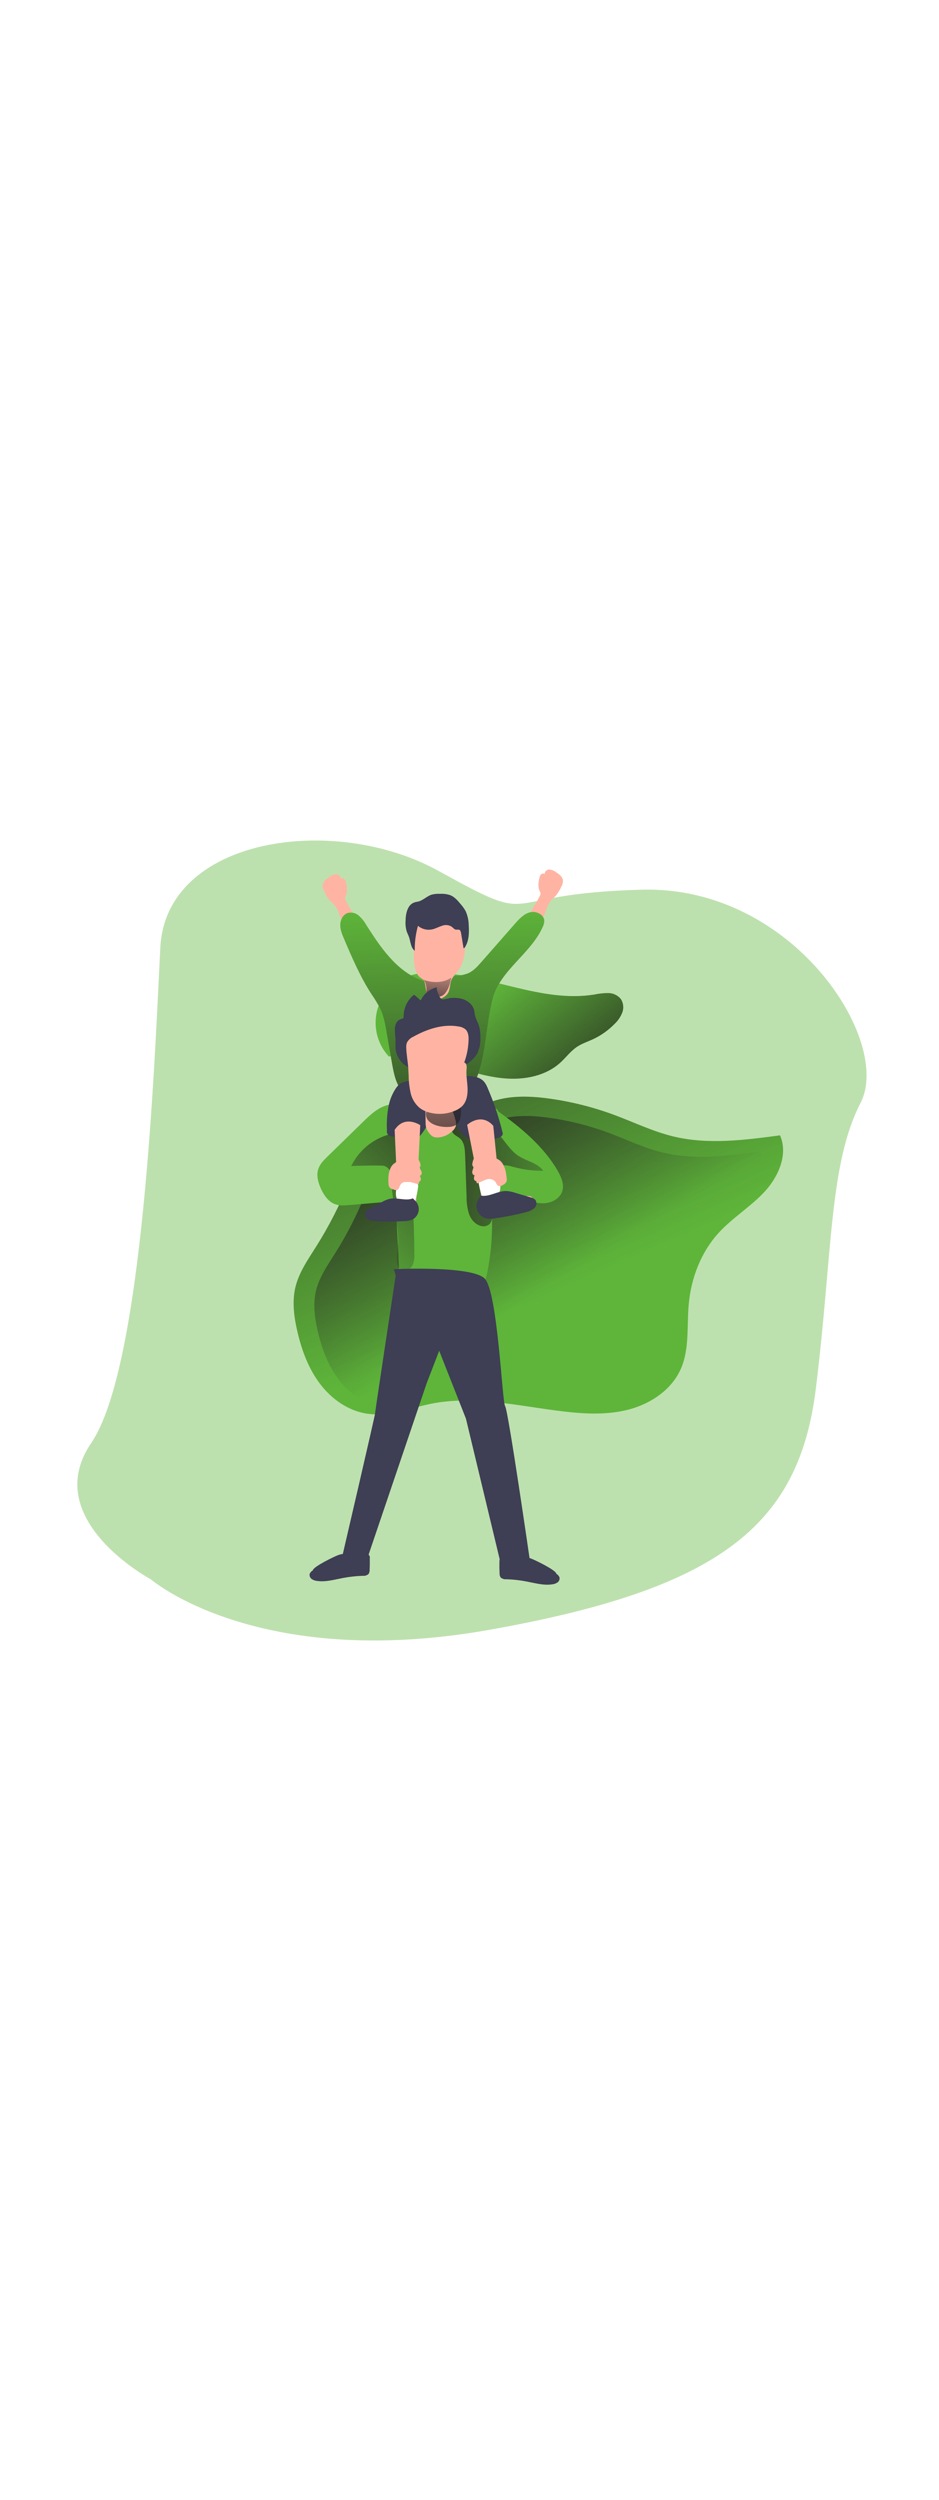 <?xml version="1.0" encoding="UTF-8"?> <svg xmlns="http://www.w3.org/2000/svg" xmlns:xlink="http://www.w3.org/1999/xlink" id="_0320_super_dad" viewBox="0 0 500 500" data-imageid="super-dad-71" class="illustrations_image" style="width: 188px;"><defs><style>.cls-1_super-dad-71{fill:url(#linear-gradient);}.cls-1_super-dad-71,.cls-2_super-dad-71,.cls-3_super-dad-71,.cls-4_super-dad-71,.cls-5_super-dad-71,.cls-6_super-dad-71,.cls-7_super-dad-71,.cls-8_super-dad-71,.cls-9_super-dad-71,.cls-10_super-dad-71,.cls-11_super-dad-71,.cls-12_super-dad-71,.cls-13_super-dad-71,.cls-14_super-dad-71{stroke-width:0px;}.cls-2_super-dad-71{isolation:isolate;opacity:.41;}.cls-2_super-dad-71,.cls-14_super-dad-71{fill:#68e1fd;}.cls-3_super-dad-71{fill:url(#linear-gradient-4-super-dad-71);}.cls-4_super-dad-71{fill:url(#linear-gradient-2-super-dad-71);}.cls-5_super-dad-71{fill:url(#linear-gradient-3-super-dad-71);}.cls-6_super-dad-71{fill:url(#linear-gradient-8-super-dad-71);}.cls-7_super-dad-71{fill:url(#linear-gradient-9-super-dad-71);}.cls-8_super-dad-71{fill:url(#linear-gradient-7-super-dad-71);}.cls-9_super-dad-71{fill:url(#linear-gradient-5-super-dad-71);}.cls-10_super-dad-71{fill:url(#linear-gradient-6-super-dad-71);}.cls-11_super-dad-71{fill:#3e3e54;}.cls-12_super-dad-71{fill:#fff;}.cls-13_super-dad-71{fill:#ffb4a3;}</style><linearGradient id="linear-gradient-super-dad-71" x1="705.05" y1="2791.12" x2="690.14" y2="2515.69" gradientTransform="translate(-471 3093.94) scale(1 -1)" gradientUnits="userSpaceOnUse"><stop offset="0" stop-color="#231f20" stop-opacity="0"></stop><stop offset="1" stop-color="#231f20"></stop></linearGradient><linearGradient id="linear-gradient-2-super-dad-71" x1="732.2" y1="2974.25" x2="791.86" y2="2901.34" gradientTransform="translate(-476.49 3090.09) scale(1 -1)" xlink:href="#linear-gradient-super-dad-71"></linearGradient><linearGradient id="linear-gradient-3-super-dad-71" x1="298.81" y1="270.5" x2="196.19" y2="36.9" gradientTransform="matrix(1,0,0,1,0,0)" xlink:href="#linear-gradient-super-dad-71"></linearGradient><linearGradient id="linear-gradient-4-super-dad-71" x1="297.17" y1="266.06" x2="219.96" y2="137.05" gradientTransform="matrix(1,0,0,1,0,0)" xlink:href="#linear-gradient-super-dad-71"></linearGradient><linearGradient id="linear-gradient-5-super-dad-71" x1="803.62" y1="2871.05" x2="682.81" y2="2886.46" gradientTransform="translate(-476.49 3090.09) scale(1 -1)" xlink:href="#linear-gradient-super-dad-71"></linearGradient><linearGradient id="linear-gradient-6-super-dad-71" x1="653.26" y1="2830.44" x2="738.1" y2="2922.25" gradientTransform="translate(-476.49 3090.09) scale(1 -1)" xlink:href="#linear-gradient-super-dad-71"></linearGradient><linearGradient id="linear-gradient-7-super-dad-71" x1="235.27" y1="68.57" x2="240.48" y2="239.28" gradientTransform="matrix(1,0,0,1,0,0)" xlink:href="#linear-gradient-super-dad-71"></linearGradient><linearGradient id="linear-gradient-8-super-dad-71" x1="710.72" y1="2997.26" x2="706.91" y2="2963.45" gradientTransform="translate(-476.49 3090.09) scale(1 -1)" xlink:href="#linear-gradient-super-dad-71"></linearGradient><linearGradient id="linear-gradient-9-super-dad-71" x1="710.81" y1="2977.65" x2="713.84" y2="2869.85" gradientTransform="translate(-476.49 3090.09) scale(1 -1)" xlink:href="#linear-gradient-super-dad-71"></linearGradient></defs><g id="background_super-dad-71"><path class="cls-2_super-dad-71 targetColor" d="M80.39,425.24s56.67,48.69,179.95,26.84c123.28-21.85,165.07-55.68,174.07-128.26,9.01-72.58,6.95-119.32,23.86-152.13,16.9-32.81-35.79-115.38-116.33-113.35-80.54,2.03-52.69,20.87-108.38-9.95-55.69-30.82-145.22-17.89-148.2,40.77-2.99,58.66-8.94,222.72-36.78,263.49-27.84,40.76,31.82,72.58,31.82,72.58Z" style="fill: rgb(94, 181, 58);"></path><ellipse class="cls-1_super-dad-71" cx="227.53" cy="423.25" rx="116.33" ry="15.91"></ellipse></g><g id="character_super-dad-71"><path class="cls-14_super-dad-71 targetColor" d="M210.83,150.45c-11.77-8.61-14.33-25.14-5.72-36.91,3.32-4.54,8-7.9,13.37-9.59,4.21-1.19,8.59-1.68,12.97-1.46,28.75.66,56.59,16.17,84.99,11.64,2.47-.53,4.99-.8,7.52-.79,2.57.02,5,1.19,6.63,3.18,1.38,2.14,1.66,4.82.75,7.2-.93,2.34-2.38,4.45-4.23,6.16-3.32,3.36-7.22,6.1-11.52,8.08-2.79,1.28-5.77,2.24-8.34,3.96-3.43,2.28-5.9,5.72-8.94,8.47-7.82,7.05-19.05,9.19-29.55,8.33-10.5-.86-20.56-4.37-30.7-7.41-10.14-3.04-20.61-5.49-31.07-4.23" style="fill: rgb(94, 181, 58);"></path><path class="cls-4_super-dad-71" d="M210.83,150.45c-11.77-8.61-14.33-25.14-5.72-36.91,3.32-4.54,8-7.9,13.37-9.59,4.21-1.19,8.59-1.68,12.97-1.46,28.75.66,56.59,16.17,84.99,11.64,2.47-.53,4.99-.8,7.52-.79,2.57.02,5,1.19,6.63,3.18,1.38,2.14,1.66,4.82.75,7.2-.93,2.34-2.38,4.45-4.23,6.16-3.32,3.36-7.22,6.1-11.52,8.08-2.79,1.28-5.77,2.24-8.34,3.96-3.43,2.28-5.9,5.72-8.94,8.47-7.82,7.05-19.05,9.19-29.55,8.33-10.5-.86-20.56-4.37-30.7-7.41-10.14-3.04-20.61-5.49-31.07-4.23"></path><path class="cls-14_super-dad-71 targetColor" d="M229.45,168.17c-11.32-1.58-22.32,5.56-29.08,14.77-6.75,9.21-10.24,20.32-14.49,30.92-4.77,11.89-10.6,23.32-17.43,34.16-4.38,6.95-9.26,13.85-11.16,21.84-1.8,7.58-.76,15.55.97,23.14,2.32,10.09,5.94,20.05,12.2,28.28,6.27,8.24,15.43,14.61,25.7,15.88,11.32,1.45,22.41-3.18,33.61-5.42,23.2-4.57,46.99,1.42,70.48,4.17,11.76,1.38,23.87,1.92,35.29-1.25,11.42-3.16,22.15-10.52,26.96-21.35,4.71-10.59,3.18-22.8,4.23-34.36,1.24-13.92,6.48-27.67,15.88-38,7.41-8.12,17.06-13.9,24.53-21.95,7.46-8.06,12.61-19.91,8.21-29.98-18.94,2.54-38.39,5.06-56.95.56-10.9-2.65-21.06-7.63-31.59-11.51-11.13-4.11-22.68-6.99-34.43-8.61-10.67-1.46-21.86-1.81-31.89,2.12-5.39,2.12-11.46.69-17.18-.19-4.52-.66-9.39-2.58-13.87-3.22Z" style="fill: rgb(94, 181, 58);"></path><path class="cls-5_super-dad-71" d="M229.45,168.17c-11.32-1.58-22.32,5.56-29.08,14.77-6.75,9.21-10.24,20.32-14.49,30.92-4.77,11.89-10.6,23.32-17.43,34.16-4.38,6.95-9.26,13.85-11.16,21.84-1.8,7.58-.76,15.55.97,23.14,2.32,10.09,5.94,20.05,12.2,28.28,6.27,8.24,15.43,14.61,25.7,15.88,11.32,1.45,22.41-3.18,33.61-5.42,23.2-4.57,46.99,1.42,70.48,4.17,11.76,1.38,23.87,1.92,35.29-1.25,11.42-3.16,22.15-10.52,26.96-21.35,4.71-10.59,3.18-22.8,4.23-34.36,1.24-13.92,6.48-27.67,15.88-38,7.41-8.12,17.06-13.9,24.53-21.95,7.46-8.06,12.61-19.91,8.21-29.98-18.94,2.54-38.39,5.06-56.95.56-10.9-2.65-21.06-7.63-31.59-11.51-11.13-4.11-22.68-6.99-34.43-8.61-10.67-1.46-21.86-1.81-31.89,2.12-5.39,2.12-11.46.69-17.18-.19-4.52-.66-9.39-2.58-13.87-3.22Z"></path><path class="cls-3_super-dad-71" d="M234.46,178.43c-10.37-1.45-20.48,5.1-26.67,13.55-6.19,8.45-9.4,18.65-13.3,28.37-4.38,10.91-9.73,21.41-16,31.35-4.02,6.35-8.47,12.7-10.24,20.03-1.65,6.95-.7,14.27.9,21.23,2.12,9.25,5.45,18.4,11.2,25.96,5.75,7.56,14.16,13.41,23.57,14.61,10.39,1.33,20.57-2.94,30.85-4.98,21.29-4.23,43.11,1.3,64.67,3.83,10.8,1.26,21.91,1.76,32.39-1.14,10.48-2.9,20.32-9.66,24.74-19.6,4.32-9.74,2.94-20.92,3.88-31.52,1.13-12.78,5.94-25.4,14.58-34.87,6.79-7.41,15.65-12.76,22.5-20.11,6.86-7.36,11.56-18.31,7.48-27.52-17.37,2.34-35.22,4.66-52.25.52-10-2.42-19.33-7-28.98-10.59-10.22-3.76-20.81-6.41-31.6-7.89-9.79-1.34-20.06-1.66-29.26,1.96-4.94,1.94-10.52.64-15.77-.18-4.11-.66-8.56-2.42-12.69-3.01Z"></path><path class="cls-14_super-dad-71 targetColor" d="M206.93,172.79c-5.37,1.14-9.6,5.14-13.53,8.97l-18.89,18.4c-2.02,1.97-4.11,4.03-5.01,6.7-1.16,3.46-.11,7.27,1.41,10.59,1.6,3.48,3.96,6.92,7.56,8.22,2.4.87,5.05.66,7.59.44l24.63-2.12,1.98,38.86c-.07,1.22.31,2.43,1.06,3.4.67.55,1.47.92,2.33,1.06,12.01,3.18,24.55,3.84,36.84,1.96,1.46-.11,2.86-.6,4.06-1.43,1.42-1.17,1.92-3.1,2.3-4.9,2.46-11.64,3.28-23.57,2.43-35.44,5.22,6.59,8.72-7.7,16.6-4.81,3.78,1.39,7.71,2.72,11.72,2.45,4.01-.28,8.15-2.57,9.38-6.35,1.23-3.78-.62-7.81-2.61-11.24-7.38-12.65-19.49-22.76-31.45-31.23-1.12-3.51-4.36-.12-7.95-.98-1.21-.3-4.06,4.38-5.29,4.31-2.12-.15,2.12,4.12,0,3.97-12.94-8.88-29.8-14.07-45.15-10.82Z" style="fill: rgb(94, 181, 58);"></path><path class="cls-9_super-dad-71" d="M247.67,199.53c.27,7.41.53,14.82.78,22.23-.05,3.12.4,6.22,1.34,9.2,1.06,2.91,3.38,5.56,6.35,6.27,1.52.43,3.16.1,4.39-.9,1.24-1.14,1.52-2.95,1.64-4.63.5-6.79-.53-13.67.65-20.36.37-2.12,1.06-4.41,2.92-5.58,2.3-1.47,5.29-.6,7.92.12,5.08,1.39,10.33,2.05,15.6,1.98-3-4.23-8.92-5.08-13.27-7.95-6.35-4.23-9.22-12.7-16.15-15.88-2.12-.86-4.34-1.43-6.61-1.69-3.01-.49-13.99-1.71-12.52,4.39.55,2.27,3.63,2.91,4.95,4.69,1.77,2.32,1.89,5.36,2,8.11Z"></path><path class="cls-10_super-dad-71" d="M187.01,205.39c4.46-9.2,13.05-15.71,23.12-17.51,1.2-.32,2.48-.21,3.61.31,1.44.84,1.88,2.67,2.18,4.31,3.49,19.55,4.56,39.45,4.71,59.28.18,2.14-.14,4.28-.93,6.28-.94,1.92-3.1,3.42-5.17,2.88-1.82-.65-3.1-2.31-3.26-4.23-.15-1.87-.03-3.75.36-5.59,1.69-12.27-2.49-24.35-3.18-36.49-.2-3.54.15-8.33-4.13-9.42-1.35-.31-17.22-.02-17.32.19Z"></path><path class="cls-13_super-dad-71" d="M287.53,61.43c.18-.3.28-.64.31-1-.05-.42-.2-.83-.42-1.2-1.06-2.12-.75-4.68-.23-7.01.1-.74.41-1.43.9-2,.52-.57,1.39-.64,1.99-.15-.26-1.3,1.13-2.45,2.46-2.46,1.32.14,2.58.65,3.61,1.49,1.67,1.06,3.51,2.5,3.63,4.5-.03,1.12-.34,2.22-.92,3.18-.76,1.79-1.78,3.45-3.03,4.94-.89.96-1.98,1.76-2.79,2.81-.79,1.13-1.41,2.36-1.83,3.67l-1.23,3.18c-.19.62-.51,1.2-.93,1.69-1.92,1.87-5.8-.37-6.08-2.73-.15-1.34,1.06-2.61,1.68-3.67,1.06-1.69,2.03-3.45,2.89-5.25Z"></path><path class="cls-13_super-dad-71" d="M183.99,63.92c-.17-.3-.28-.64-.3-1,.05-.42.19-.83.41-1.2,1.06-2.12.76-4.68.23-7.01-.1-.74-.41-1.43-.89-2-.52-.57-1.39-.64-1.99-.16.25-1.29-1.14-2.43-2.47-2.45-1.32.13-2.58.65-3.61,1.49-1.66,1.06-3.5,2.5-3.62,4.49.02,1.12.34,2.21.91,3.18.76,1.78,1.78,3.45,3.03,4.93.9.97,1.99,1.77,2.79,2.82.81,1.11,1.44,2.34,1.87,3.64l1.23,3.18c.19.63.51,1.2.94,1.69,1.91,1.87,5.8-.37,6.07-2.73.16-1.35-1.06-2.61-1.68-3.67-1.07-1.68-2.05-3.42-2.93-5.21Z"></path><path class="cls-14_super-dad-71 targetColor" d="M223.25,106.12c-12.7-5.29-20.86-17.47-28.24-29.05-1.03-1.84-2.36-3.5-3.94-4.91-1.61-1.42-3.81-1.96-5.9-1.44-2.54.83-3.97,3.66-4,6.35-.03,2.69,1.06,5.21,2.12,7.65,4.23,9.97,8.57,20,14.46,29.11,1.72,2.46,3.29,5.02,4.68,7.68,1.92,4.04,2.72,8.47,3.49,12.95.92,5.23,1.82,10.46,2.72,15.7,1.06,6.07,2.28,12.58,6.71,16.84,5.23,5.03,13.25,5.4,20.51,5.29,2.84.14,5.68-.28,8.36-1.24,4.08-1.77,6.7-5.78,8.47-9.82,6.35-14,5.76-30.08,9.64-44.95,3.88-14.86,20.19-23.85,26.54-37.85.57-1.05.89-2.22.95-3.42-.05-3.42-4.3-5.47-7.6-4.64s-5.78,3.54-8.03,6.11l-17.85,20.33c-2.05,2.34-4.23,4.74-7.04,6-2.34.89-4.81,1.36-7.3,1.4-6.16.46-13.05,4.28-18.76,1.89Z" style="fill: rgb(94, 181, 58);"></path><path class="cls-8_super-dad-71" d="M223.25,106.12c-12.7-5.29-20.86-17.47-28.24-29.05-1.03-1.84-2.36-3.5-3.94-4.91-1.61-1.42-3.81-1.96-5.9-1.44-2.54.83-3.97,3.66-4,6.35-.03,2.69,1.06,5.21,2.12,7.65,4.23,9.97,8.57,20,14.46,29.11,1.72,2.46,3.29,5.02,4.68,7.68,1.92,4.04,2.72,8.47,3.49,12.95.92,5.23,1.82,10.46,2.72,15.7,1.06,6.07,2.28,12.58,6.71,16.84,5.23,5.03,13.25,5.4,20.51,5.29,2.84.14,5.68-.28,8.36-1.24,4.08-1.77,6.7-5.78,8.47-9.82,6.35-14,5.76-30.08,9.64-44.95,3.88-14.86,20.19-23.85,26.54-37.85.57-1.05.89-2.22.95-3.42-.05-3.42-4.3-5.47-7.6-4.64s-5.78,3.54-8.03,6.11l-17.85,20.33c-2.05,2.34-4.23,4.74-7.04,6-2.34.89-4.81,1.36-7.3,1.4-6.16.46-13.05,4.28-18.76,1.89Z"></path><path class="cls-13_super-dad-71" d="M225.28,106.2c.19.18.34.39.46.62,1.23,2.33.52,5.29,2.12,7.48.83,1.04,2.01,1.75,3.32,2,2.86.69,5.84-.52,7.41-3.02,1.4-2.5.77-5.58,2.36-8.02.8-1.24,1.85-2.29,2.75-3.45,4.41-5.72,4.4-14.08,3.74-20.93-.4-4.05-1.68-8.47-4.88-10.95-3.2-2.48-7.48-2.77-11.45-2.28-1.63.15-3.22.58-4.7,1.27-2.94,1.69-5.02,4.56-5.73,7.88-.67,3.29-.87,6.66-.59,10l.25,7.29c-.03,2.44.29,4.87.93,7.22.35,1.19.97,2.27,1.81,3.18.69.73,1.57,1.07,2.2,1.69Z"></path><path class="cls-11_super-dad-71" d="M216.73,69.61c-.5,1.65-.76,3.37-.76,5.1-.16,1.92.03,3.85.55,5.71.36,1.06.92,2.12,1.29,3.18.87,2.53.89,5.67,3.05,7.25-.09-4.49.49-8.96,1.7-13.28,2.09,1.77,4.88,2.47,7.56,1.89,1.77-.38,3.37-1.3,5.08-1.85,1.69-.71,3.62-.58,5.21.35.84.6,1.5,1.6,2.53,1.67.5-.06,1.01-.06,1.51,0,.7.24.92,1.06,1.06,1.84l1.33,8.08c.38-.15.69-.44.87-.82,2.12-3.44,2.12-7.73,1.86-11.76-.05-2.5-.61-4.95-1.63-7.23-.73-1.3-1.6-2.52-2.59-3.64-1.6-1.93-3.29-3.93-5.62-4.85-1.76-.57-3.61-.8-5.45-.7-1.48-.08-2.97.07-4.4.43-2.86.9-4.8,3.37-7.82,3.81-2.87.44-4.39,2.05-5.32,4.82Z"></path><path class="cls-6_super-dad-71" d="M225.28,106.2s8.56,3.51,15.02-1.12c0,0-1.41,9.77-6.35,10.11s-6.87-2.49-6.87-2.49c0,0,.4-4.85-1.8-6.5Z"></path><path class="cls-11_super-dad-71" d="M207.02,172.9c-.9,4.48-1.22,9.06-.97,13.62-.28,1.29.54,2.55,1.82,2.83.1.02.2.04.3.05,3.36.87,6.8,1.4,10.27,1.58,1.03.11,2.07.02,3.07-.28,1.29-.58,2.39-1.52,3.18-2.7,1.8-2.34,3.27-4.91,4.37-7.64.52-1.28,1.06-2.74,2.38-3.18.57-.17,1.16-.22,1.75-.17,3.06.12,6.53.43,8.37,2.87.71,1.13,1.27,2.35,1.66,3.63,1.08,2.87,3.09,5.3,5.72,6.89,2.77,1.43,5.91,2,9.01,1.63,2.84-.23,5.61-.95,8.2-2.12,1.04-.2,1.72-1.2,1.53-2.24-.03-.15-.08-.3-.14-.44-1.98-8.03-4.62-15.87-7.91-23.46-.42-1.1-1-2.14-1.7-3.08-2.56-3.18-7.21-3.28-11.24-3.18-6.45.17-12.9.34-19.33,1.06-3.33.33-6.63.84-9.91,1.52-3.28.69-4.78,1.14-6.7,3.96-1.77,2.69-3.03,5.68-3.72,8.83Z"></path><path class="cls-13_super-dad-71" d="M226.62,182.12c-.03.95.07,1.91.3,2.84.4,1.18,1.04,2.26,1.88,3.18.42.56.94,1.04,1.52,1.43.76.41,1.62.61,2.49.59,2.94-.07,5.75-1.24,7.89-3.26.97-.75,1.69-1.79,2.04-2.96.17-.99.1-2-.19-2.96-.41-1.74-1-3.42-1.58-5.1-.09-.33-.25-.64-.47-.91-.56-.48-1.3-.69-2.03-.59-2.71,0-5.42.13-8.12.38-1.03-.01-2.06.14-3.05.46-.88.43-.74,1.34-.73,2.2,0,1.6.02,3.14.04,4.72Z"></path><path class="cls-7_super-dad-71" d="M239.05,184.53c1.19-.03,2.35-.31,3.42-.84,1.35-.85,2.3-2.22,2.63-3.78.32-1.55.43-3.13.33-4.71.04-.52-.07-1.03-.32-1.49-.33-.41-.78-.71-1.28-.87-4.52-1.82-14.55-3.54-16.64,2.77-2.36,7.18,6.85,9.34,11.87,8.91Z"></path><path class="cls-11_super-dad-71" d="M232.9,110.21c-3.91.81-7.21,3.43-8.88,7.06l-3.02-2.66c-.13-.14-.3-.24-.49-.26-.21.02-.41.11-.55.26-3.19,2.78-5.02,6.81-5.02,11.04.04.34-.03.68-.19.98-.26.39-.8.46-1.27.57-1.87.5-2.99,2.52-3.18,4.46-.05,1.95.04,3.89.3,5.82.1,1.87-.14,3.75.05,5.61.52,4.39,3.31,8.19,7.36,9.98,3.6,1.55,7.71,1.28,11.57.65s7.72-1.63,11.64-1.44c1.7.25,3.43.22,5.11-.11.96-.32,1.85-.8,2.66-1.41,2.09-1.35,3.85-3.16,5.13-5.29,1.27-2.67,1.85-5.61,1.68-8.55.07-2.35-.26-4.7-1-6.94-.69-1.46-1.3-2.95-1.82-4.48-.24-1.06-.28-2.12-.55-3.18-.88-3.31-4.18-5.54-7.55-6.17-1.6-.28-3.23-.34-4.85-.19-1.34.11-3.45.93-4.75.66s-3.48-6.2-2.4-6.41Z"></path><path class="cls-13_super-dad-71" d="M217.41,153.41l.19,3.99c.03,3.08.39,6.14,1.06,9.15.69,3.02,2.33,5.75,4.67,7.78,1.57,1.21,3.37,2.08,5.29,2.55,4.57,1.23,9.42.88,13.76-1,1.48-.6,2.82-1.49,3.94-2.63,2.25-2.45,2.77-6.02,2.65-9.34s-.83-6.63-.55-9.94c.1-.7.1-1.41,0-2.12-.09-.71-.56-1.32-1.22-1.6,1.38-3.76,2.16-7.72,2.3-11.73.1-2.12-.11-4.45-1.65-5.89-1.03-.83-2.28-1.35-3.59-1.5-8.28-1.52-16.79,1.34-24.17,5.41-1.47.64-2.67,1.76-3.42,3.18-.31.91-.43,1.88-.34,2.85.07,3.29.88,7.5,1.08,10.83Z"></path><path class="cls-13_super-dad-71" d="M210.14,186.1l.76,16.72.6,13.32c0,.95.1,1.92.14,2.87s.39,1.93-.05,2.78c-1.17,2.22-4.17,3.41-6.35,4.32-2.22,1.03-4.54,1.82-6.92,2.35-.54.07-1.07.2-1.58.4-.53.2-.93.65-1.06,1.2-.04.63.22,1.23.71,1.63,1.36,1.13,3.13,1.64,4.88,1.41,1.73-.23,3.44-.56,5.13-.98,4.35-.8,8.99-.17,13.12-1.77.6-.17,1.12-.54,1.47-1.06.18-.4.28-.84.28-1.28.22-3.63.66-7.2.84-10.87l1.06-21.05.6-12.47s-8.24-5.72-13.62,2.49Z"></path><path class="cls-13_super-dad-71" d="M262.66,183.93l1.68,16.62,1.3,12.89c.16,1.57-.1,4.18.48,5.6.84,2.04,4.23,2.79,6.23,3,2.44.15,4.89-.04,7.28-.57,1.21-.22,2.58-.42,3.54.34,1.02,1.07,1.07,2.73.12,3.85-.97,1.05-2.21,1.81-3.59,2.19-3.98,1.45-8.1,2.46-12.29,3.02-1.85.31-3.73.31-5.58,0-1.86-.33-3.51-1.41-4.55-2.99-1.27-2.12-.7-4.47-1.06-6.76-.18-1.22-.49-2.43-.72-3.64l-6.75-34.03s7.39-6.85,13.91.49Z"></path><path class="cls-12_super-dad-71" d="M264.26,210.68c-.47-.19-.98-.26-1.48-.22h-5.68c-.65-.07-1.29.09-1.83.46-.52.65-.71,1.51-.5,2.32.31,2.66.92,5.27,1.8,7.79.06.24.2.46.39.62,1.17.76,4.58-.25,5.84-.62,1.18-.23,2.24-.86,3.02-1.78,1.25-1.83.5-7.57-1.56-8.56Z"></path><path class="cls-12_super-dad-71" d="M213,214.07c.47-.19.98-.26,1.49-.22h5.75c.65-.07,1.31.09,1.85.46.53.66.72,1.53.51,2.35-.32,2.69-.93,5.33-1.82,7.89-.06.25-.2.47-.4.64-1.17.76-4.64-.26-5.91-.65-1.19-.23-2.27-.86-3.05-1.79-1.27-1.86-.51-7.65,1.58-8.67Z"></path><path class="cls-13_super-dad-71" d="M218.79,200.25c.85-.17,1.72-.1,2.53.2.98.61,1.73,1.54,2.12,2.63.47.97.86,2.29,0,3,.22.85.82,1.57,1.06,2.41s-.19,2-1.06,2.03c.4.52.64,1.15.67,1.81.01.66-.42,1.25-1.06,1.43.1.46.07,1.06-.37,1.19-.13.03-.27.03-.4,0-1.55-.52-3.13-.96-4.72-1.31-1.64-.34-3.33.3-4.33,1.65-.55.94-.67,2.3-1.67,2.73-.71.21-1.47.12-2.12-.24-1.48-.15-2.6-1.41-2.57-2.9-.1-1.34-.1-2.68,0-4.01.19-2.5.96-5.47,3.18-6.99,2.6-1.87,5.59-3.11,8.75-3.62Z"></path><path class="cls-13_super-dad-71" d="M256.03,199.43c-.86-.06-1.73.13-2.49.55-.9.74-1.51,1.76-1.76,2.89-.33,1.06-.54,2.39.37,2.99-.11.87-.59,1.66-.69,2.53s.46,1.95,1.33,1.86c-.33.57-.47,1.23-.41,1.88.08.67.62,1.2,1.29,1.27,0,.46.07,1.06.53,1.12.13,0,.27-.03.39-.08,1.46-.73,2.97-1.39,4.5-1.96,1.58-.56,3.35-.15,4.52,1.06.68.86.97,2.18,2.03,2.48.71.09,1.44-.1,2.01-.53.95-.38,1.71-1.12,2.12-2.06.08-.39.11-.78.06-1.17-.09-1.33-.27-2.66-.55-3.97-.53-2.45-1.7-5.29-4.05-6.48-2.84-1.5-6-2.31-9.21-2.37Z"></path><path class="cls-11_super-dad-71" d="M210.7,263.6s-11,72.48-11,73.47-17.22,74.91-17.22,74.91l13.59.66,31.15-91.81,6.64-17.23,14.25,36.13,18.23,75.9h15.88s-11.64-80.54-13.25-82.57c-1.61-2.02-3.92-60.95-10.93-67.9s-48.34-4.96-48.34-4.96l1.02,3.41Z"></path><path class="cls-11_super-dad-71" d="M166.6,420.4c-.75.42-1.34,1.07-1.69,1.85-.24,1.02.15,2.08.98,2.71.83.59,1.8.96,2.82,1.06,4.57.71,9.19-.65,13.76-1.52,3.54-.68,7.14-1.07,10.74-1.19,1.1.12,2.2-.22,3.03-.95.42-.65.63-1.42.58-2.2.1-2.02.12-4.05.08-6.08.25-1.14-.48-2.27-1.62-2.52-.37-.08-.76-.06-1.12.06-4.38,0-9.53-.78-13.81.57-1.98.64-13.75,6.37-13.75,8.2Z"></path><path class="cls-11_super-dad-71" d="M296.22,422.22c.75.43,1.34,1.08,1.68,1.86.24,1.01-.14,2.07-.97,2.7-.83.59-1.8.96-2.82,1.06-4.58.71-9.19-.65-13.76-1.51-3.54-.69-7.13-1.08-10.73-1.19-1.1.13-2.2-.22-3.03-.96-.42-.65-.63-1.42-.58-2.2-.1-2.02-.13-4.05-.08-6.08-.06-.62.1-1.24.43-1.77.63-.56,1.47-.81,2.31-.69,4.38,0,9.53-.77,13.76.57,2.03.65,13.79,6.37,13.79,8.2Z"></path><path class="cls-11_super-dad-71" d="M219.87,222.53c-3.84,1.57-8.26-.58-12.32.25-1.57.41-3.07,1.03-4.46,1.86l-6.53,3.54c-.87.35-1.6.95-2.12,1.73-.52,1.37,0,2.92,1.25,3.69,1.24.7,2.65,1.07,4.08,1.06,5.08.31,10.17.31,15.25,0,1.4.02,2.78-.2,4.11-.65,2-.83,3.43-2.62,3.79-4.75.32-2.15-.48-4.31-2.12-5.74l-.93-1Z"></path><path class="cls-11_super-dad-71" d="M256.01,221.07c4.5.85,8.82-2.46,13.4-2.45,1.78.1,3.54.46,5.23,1.06l7.85,2.33c1,.19,1.92.68,2.63,1.41.85,1.36.62,3.13-.54,4.23-1.18,1.06-2.62,1.79-4.17,2.12-5.44,1.44-10.96,2.55-16.53,3.32-1.5.33-3.05.4-4.58.21-2.35-.46-4.3-2.08-5.17-4.31-.81-2.26-.41-4.78,1.06-6.68l.83-1.25Z"></path></g></svg> 